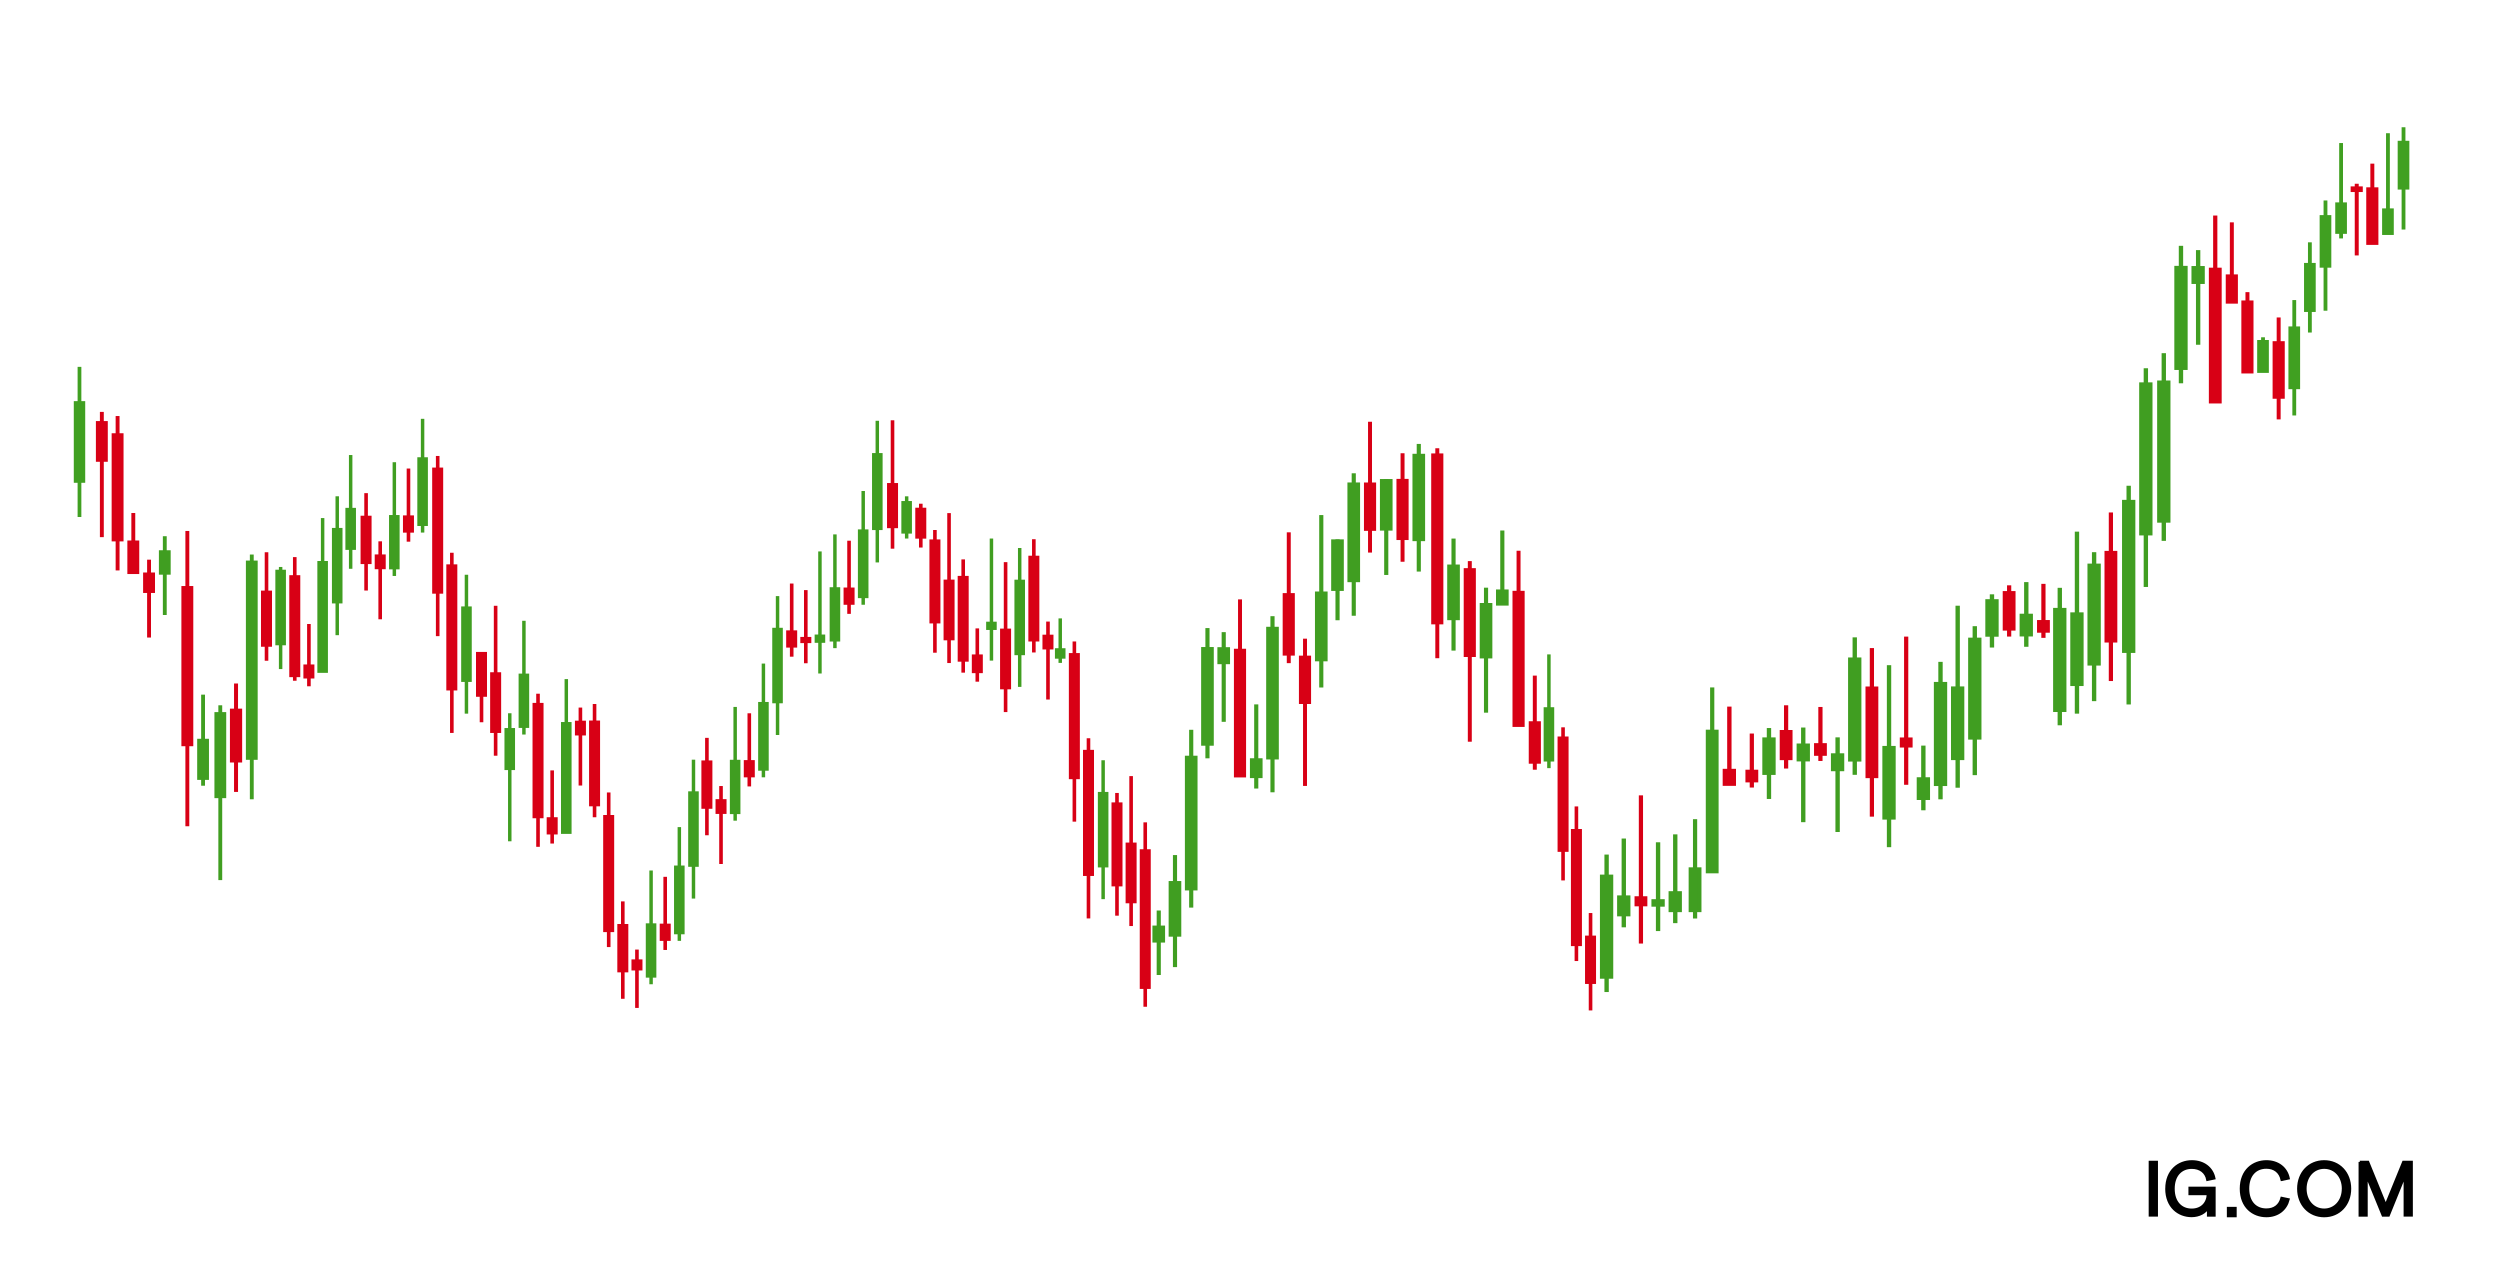 <?xml version="1.0" encoding="UTF-8"?>
<svg id="Layer_1" data-name="Layer 1" xmlns="http://www.w3.org/2000/svg" viewBox="0 0 700 360.05">
  <defs>
    <style>
      .cls-1 {
        fill: #409e21;
      }

      .cls-2 {
        fill: #da0015;
      }

      .cls-3 {
        stroke: #000;
        stroke-miterlimit: 10;
        stroke-width: .7px;
      }

      .cls-4 {
        fill: #40a021;
      }

      .cls-5 {
        fill: #d80015;
      }
    </style>
  </defs>
  <g>
    <rect class="cls-3" x="601.98" y="325.36" width="1.9" height="14.94"/>
    <path class="cls-3" d="M606.62,332.84c0-5.09,3.44-7.64,7.1-7.64,3.27,0,5.67,1.83,6.27,4.72l-1.9.4c-.4-2.11-2.05-3.38-4.39-3.38-2.98,0-5.13,2.11-5.13,5.91s2.15,5.9,5.1,5.9c2.75,0,4.51-1.82,4.56-4.44h-5.12v-1.7h6.92v7.7h-1.74v-2.34c-.67,1.52-2.57,2.49-4.63,2.49-3.64,0-7.05-2.54-7.05-7.65"/>
    <rect class="cls-3" x="623.87" y="338.27" width="2.05" height="2.22"/>
    <path class="cls-3" d="M627.48,332.84c0-5.15,3.46-7.64,7.13-7.64,3.2,0,5.58,1.83,6.19,4.72l-1.9.4c-.47-2.15-2.03-3.42-4.33-3.42-2.98,0-5.13,2.09-5.13,5.91s2.15,5.9,5.13,5.9c2.27,0,3.77-1.19,4.3-3.26l1.9.4c-.73,2.82-3.02,4.63-6.18,4.63-3.69,0-7.11-2.51-7.11-7.66"/>
    <path class="cls-3" d="M643.54,332.84c0-4.45,3.04-7.64,7.23-7.64s7.22,3.2,7.22,7.64-3.04,7.65-7.22,7.65-7.23-3.2-7.23-7.65M656.06,332.84c0-3.42-2.21-5.91-5.28-5.91s-5.28,2.51-5.28,5.91,2.21,5.9,5.27,5.9,5.28-2.49,5.28-5.9"/>
    <polygon class="cls-3" points="660.74 325.35 663.04 325.35 668 337.5 672.95 325.35 675.25 325.35 675.25 340.3 673.36 340.3 673.36 329.05 668.8 340.31 667.21 340.31 662.61 329.05 662.61 340.31 660.75 340.31 660.75 325.35 660.74 325.35"/>
  </g>
  <g>
    <rect class="cls-1" x="418.87" y="165.05" width="3.54" height="4.52" transform="translate(841.29 334.62) rotate(-180)"/>
    <rect class="cls-1" x="420.06" y="148.55" width="1.16" height="18.75" transform="translate(841.29 315.84) rotate(-180)"/>
    <rect class="cls-1" x="395.49" y="127.05" width="3.54" height="24.46" transform="translate(794.52 278.57) rotate(-180)"/>
    <rect class="cls-1" x="396.68" y="124.31" width="1.16" height="35.74" transform="translate(794.52 284.35) rotate(-180)"/>
    <rect class="cls-1" x="386.39" y="134.12" width="3.54" height="14.44" transform="translate(776.31 282.69) rotate(-180)"/>
    <rect class="cls-1" x="387.58" y="134.15" width="1.16" height="26.85" transform="translate(776.31 295.14) rotate(-180)"/>
    <rect class="cls-1" x="372.74" y="151.02" width="3.54" height="14.44" transform="translate(749.01 316.48) rotate(-180)"/>
    <rect class="cls-1" x="373.92" y="151.04" width="1.16" height="22.63" transform="translate(749.01 324.71) rotate(-180)"/>
    <rect class="cls-1" x="368.18" y="165.63" width="3.54" height="19.55" transform="translate(739.91 350.8) rotate(-180)"/>
    <rect class="cls-1" x="369.37" y="144.21" width="1.16" height="48.28" transform="translate(739.91 336.71) rotate(-180)"/>
    <rect class="cls-1" x="340.88" y="181.22" width="3.54" height="4.76" transform="translate(685.29 367.19) rotate(-180)"/>
    <rect class="cls-1" x="342.07" y="176.99" width="1.16" height="25.11" transform="translate(685.29 379.1) rotate(-180)"/>
    <rect class="cls-1" x="322.67" y="259.16" width="3.54" height="4.76" transform="translate(648.89 523.08) rotate(-180)"/>
    <rect class="cls-1" x="323.86" y="254.94" width="1.16" height="18.06" transform="translate(648.89 527.94) rotate(-180)"/>
    <rect class="cls-1" x="336.33" y="181.17" width="3.54" height="27.63" transform="translate(676.19 389.97) rotate(-180)"/>
    <rect class="cls-1" x="337.52" y="175.85" width="1.16" height="36.47" transform="translate(676.19 388.18) rotate(-180)"/>
    <rect class="cls-1" x="331.78" y="211.6" width="3.54" height="37.72" transform="translate(667.09 460.92) rotate(-180)"/>
    <rect class="cls-1" x="332.97" y="204.34" width="1.16" height="49.79" transform="translate(667.09 458.47) rotate(-180)"/>
    <rect class="cls-1" x="354.53" y="175.49" width="3.54" height="37.15" transform="translate(712.6 388.14) rotate(-180)"/>
    <rect class="cls-1" x="355.72" y="172.54" width="1.16" height="49.31" transform="translate(712.6 394.38) rotate(-180)"/>
    <rect class="cls-1" x="349.98" y="212.31" width="3.54" height="5.56" transform="translate(703.5 430.18) rotate(-180)"/>
    <rect class="cls-1" x="351.17" y="197.23" width="1.16" height="23.56" transform="translate(703.5 418.02) rotate(-180)"/>
    <rect class="cls-1" x="377.29" y="135.08" width="3.54" height="27.92" transform="translate(758.11 298.09) rotate(-180)"/>
    <rect class="cls-1" x="378.48" y="132.51" width="1.16" height="39.89" transform="translate(758.11 304.92) rotate(-180)"/>
    <rect class="cls-1" x="414.32" y="168.85" width="3.54" height="15.52" transform="translate(832.18 353.21) rotate(-180)"/>
    <rect class="cls-1" x="415.51" y="164.56" width="1.16" height="35" transform="translate(832.18 364.11) rotate(-180)"/>
    <rect class="cls-1" x="405.22" y="158.08" width="3.54" height="15.58" transform="translate(813.98 331.73) rotate(-180)"/>
    <rect class="cls-1" x="406.41" y="150.81" width="1.16" height="31.37" transform="translate(813.98 332.98) rotate(-180)"/>
    <rect class="cls-1" x="327.23" y="246.7" width="3.54" height="15.58" transform="translate(657.99 508.97) rotate(-180)"/>
    <rect class="cls-1" x="328.41" y="239.43" width="1.16" height="31.37" transform="translate(657.99 510.22) rotate(-180)"/>
    <rect class="cls-5" x="428.04" y="201.95" width="3.4" height="11.89" transform="translate(859.49 415.79) rotate(-180)"/>
    <rect class="cls-5" x="429.19" y="189.17" width="1.11" height="26.35" transform="translate(859.49 404.69) rotate(-180)"/>
    <rect class="cls-5" x="423.49" y="165.43" width="3.4" height="38.11" transform="translate(850.39 368.97) rotate(-180)"/>
    <rect class="cls-5" x="424.64" y="154.22" width="1.11" height="48.26" transform="translate(850.39 356.69) rotate(-180)"/>
    <rect class="cls-5" x="391.01" y="134.08" width="3.4" height="17.12" transform="translate(785.42 285.29) rotate(-180)"/>
    <rect class="cls-5" x="392.15" y="126.9" width="1.11" height="30.38" transform="translate(785.42 284.19) rotate(-180)"/>
    <rect class="cls-5" x="381.9" y="135.1" width="3.4" height="13.54" transform="translate(767.21 283.74) rotate(-180)"/>
    <rect class="cls-5" x="383.05" y="118.09" width="1.11" height="36.63" transform="translate(767.21 272.81) rotate(-180)"/>
    <rect class="cls-5" x="409.84" y="159.08" width="3.4" height="24.88" transform="translate(823.08 343.04) rotate(-180)"/>
    <rect class="cls-5" x="410.98" y="157.11" width="1.11" height="50.57" transform="translate(823.08 364.79) rotate(-180)"/>
    <rect class="cls-5" x="400.74" y="126.95" width="3.4" height="47.86" transform="translate(804.88 301.77) rotate(-180)"/>
    <rect class="cls-5" x="401.88" y="125.5" width="1.11" height="58.79" transform="translate(804.88 309.8) rotate(-180)"/>
    <rect class="cls-5" x="359.15" y="166.06" width="3.4" height="17.5" transform="translate(721.7 349.63) rotate(-180)"/>
    <rect class="cls-5" x="360.29" y="149.05" width="1.11" height="36.63" transform="translate(721.7 334.73) rotate(-180)"/>
    <rect class="cls-5" x="363.7" y="183.58" width="3.4" height="13.54" transform="translate(730.8 380.7) rotate(-180)"/>
    <rect class="cls-5" x="364.84" y="178.83" width="1.11" height="41.23" transform="translate(730.8 398.89) rotate(-180)"/>
    <rect class="cls-5" x="345.5" y="181.66" width="3.4" height="36.03" transform="translate(694.4 399.34) rotate(-180)"/>
    <rect class="cls-5" x="346.64" y="167.83" width="1.11" height="48.42" transform="translate(694.4 384.08) rotate(-180)"/>
    <rect class="cls-1" x="555.88" y="167.77" width="3.73" height="10.51" transform="translate(1115.5 346.05) rotate(180)"/>
    <rect class="cls-1" x="557.14" y="166.41" width="1.22" height="14.9" transform="translate(1115.5 347.72) rotate(180)"/>
    <rect class="cls-1" x="493.44" y="206.46" width="3.73" height="10.51" transform="translate(990.62 423.44) rotate(180)"/>
    <rect class="cls-1" x="494.7" y="203.85" width="1.22" height="19.86" transform="translate(990.62 427.56) rotate(180)"/>
    <rect class="cls-1" x="551.08" y="178.54" width="3.73" height="28.55" transform="translate(1105.89 385.63) rotate(180)"/>
    <rect class="cls-1" x="552.34" y="175.34" width="1.22" height="41.71" transform="translate(1105.89 392.38) rotate(180)"/>
    <rect class="cls-1" x="536.67" y="217.63" width="3.73" height="6.37" transform="translate(1077.08 441.63) rotate(180)"/>
    <rect class="cls-1" x="537.93" y="208.78" width="1.22" height="18.11" transform="translate(1077.08 435.66) rotate(180)"/>
    <rect class="cls-1" x="565.49" y="171.85" width="3.73" height="6.37" transform="translate(1134.71 350.06) rotate(180)"/>
    <rect class="cls-1" x="566.74" y="162.99" width="1.22" height="18.11" transform="translate(1134.71 344.09) rotate(180)"/>
    <rect class="cls-1" x="527.07" y="208.86" width="3.73" height="20.63" transform="translate(1057.86 438.35) rotate(180)"/>
    <rect class="cls-1" x="528.32" y="186.26" width="1.22" height="50.96" transform="translate(1057.86 423.47) rotate(180)"/>
    <rect class="cls-1" x="546.28" y="192.2" width="3.73" height="20.63" transform="translate(1096.29 405.03) rotate(180)"/>
    <rect class="cls-1" x="547.53" y="169.6" width="1.22" height="50.96" transform="translate(1096.29 390.16) rotate(180)"/>
    <rect class="cls-1" x="613.61" y="74.48" width="3.73" height="5.02" transform="translate(1230.95 153.99) rotate(180)"/>
    <rect class="cls-1" x="614.86" y="70.03" width="1.22" height="26.5" transform="translate(1230.95 166.56) rotate(180)"/>
    <rect class="cls-1" x="512.66" y="210.91" width="3.73" height="5.02" transform="translate(1029.05 426.85) rotate(180)"/>
    <rect class="cls-1" x="513.91" y="206.46" width="1.22" height="26.5" transform="translate(1029.05 439.42) rotate(180)"/>
    <rect class="cls-1" x="503.05" y="208.17" width="3.73" height="5.02" transform="translate(1009.83 421.37) rotate(180)"/>
    <rect class="cls-1" x="504.31" y="203.72" width="1.22" height="26.5" transform="translate(1009.83 433.93) rotate(180)"/>
    <rect class="cls-1" x="608.8" y="74.44" width="3.73" height="29.15" transform="translate(1221.34 178.03) rotate(180)"/>
    <rect class="cls-1" x="610.06" y="68.82" width="1.22" height="38.49" transform="translate(1221.34 176.14) rotate(180)"/>
    <rect class="cls-1" x="517.46" y="184.08" width="3.73" height="29.15" transform="translate(1038.65 397.32) rotate(180)"/>
    <rect class="cls-1" x="518.71" y="178.47" width="1.22" height="38.49" transform="translate(1038.65 395.42) rotate(180)"/>
    <rect class="cls-1" x="541.47" y="190.94" width="3.73" height="29.15" transform="translate(1086.68 411.03) rotate(180)"/>
    <rect class="cls-1" x="542.73" y="185.32" width="1.22" height="38.49" transform="translate(1086.68 409.13) rotate(180)"/>
    <rect class="cls-1" x="584.48" y="157.81" width="3.73" height="28.55" transform="translate(1172.7 344.17) rotate(180)"/>
    <rect class="cls-1" x="585.74" y="154.6" width="1.22" height="41.71" transform="translate(1172.7 350.92) rotate(180)"/>
    <rect class="cls-1" x="579.68" y="171.47" width="3.73" height="20.63" transform="translate(1163.09 363.56) rotate(180)"/>
    <rect class="cls-1" x="580.93" y="148.87" width="1.22" height="50.96" transform="translate(1163.09 348.69) rotate(180)"/>
    <rect class="cls-1" x="574.88" y="170.21" width="3.73" height="29.15" transform="translate(1153.48 369.57) rotate(180)"/>
    <rect class="cls-1" x="576.13" y="164.59" width="1.22" height="38.49" transform="translate(1153.48 367.67) rotate(180)"/>
    <rect class="cls-1" x="604" y="106.55" width="3.73" height="39.81" transform="translate(1211.73 252.9) rotate(180)"/>
    <rect class="cls-1" x="605.26" y="98.88" width="1.22" height="52.55" transform="translate(1211.73 250.32) rotate(180)"/>
    <rect class="cls-1" x="598.97" y="107.06" width="3.73" height="42.86" transform="translate(1201.67 256.98) rotate(180)"/>
    <rect class="cls-1" x="600.22" y="103.11" width="1.22" height="61.24" transform="translate(1201.67 267.46) rotate(180)"/>
    <rect class="cls-1" x="594.16" y="139.95" width="3.73" height="42.86" transform="translate(1192.06 322.77) rotate(180)"/>
    <rect class="cls-1" x="595.42" y="136.01" width="1.22" height="61.24" transform="translate(1192.06 333.26) rotate(180)"/>
    <rect class="cls-5" x="531.94" y="206.49" width="3.59" height="2.82" transform="translate(1067.47 415.8) rotate(180)"/>
    <rect class="cls-5" x="533.15" y="178.24" width="1.18" height="41.49" transform="translate(1067.47 397.98) rotate(180)"/>
    <rect class="cls-5" x="570.36" y="173.61" width="3.59" height="3.55" transform="translate(1144.32 350.77) rotate(180)"/>
    <rect class="cls-5" x="571.57" y="163.48" width="1.18" height="15.12" transform="translate(1144.32 342.08) rotate(180)"/>
    <rect class="cls-5" x="507.92" y="208.07" width="3.59" height="3.55" transform="translate(1019.44 419.7) rotate(180)"/>
    <rect class="cls-5" x="509.13" y="197.94" width="1.18" height="15.12" transform="translate(1019.44 411.01) rotate(180)"/>
    <rect class="cls-5" x="488.71" y="215.51" width="3.59" height="3.55" transform="translate(981.02 434.58) rotate(180)"/>
    <rect class="cls-5" x="489.92" y="205.38" width="1.18" height="15.12" transform="translate(981.02 425.89) rotate(180)"/>
    <rect class="cls-5" x="560.76" y="165.5" width="3.59" height="11.07" transform="translate(1125.11 342.07) rotate(180)"/>
    <rect class="cls-5" x="561.96" y="163.89" width="1.18" height="14.35" transform="translate(1125.11 342.13) rotate(180)"/>
    <rect class="cls-5" x="498.32" y="204.4" width="3.59" height="8.44" transform="translate(1000.23 417.24) rotate(180)"/>
    <rect class="cls-5" x="499.53" y="197.48" width="1.18" height="17.71" transform="translate(1000.23 412.67) rotate(180)"/>
    <rect class="cls-1" x="447.99" y="244.9" width="3.73" height="29.15" transform="translate(899.7 518.94) rotate(180)"/>
    <rect class="cls-1" x="449.24" y="239.28" width="1.22" height="38.49" transform="translate(899.7 517.05) rotate(180)"/>
    <rect class="cls-1" x="467.2" y="249.53" width="3.73" height="5.87" transform="translate(938.13 504.93) rotate(180)"/>
    <rect class="cls-1" x="468.45" y="233.61" width="1.22" height="24.86" transform="translate(938.13 492.09) rotate(180)"/>
    <rect class="cls-1" x="462.39" y="251.76" width="3.73" height="2.1" transform="translate(928.52 505.63) rotate(180)"/>
    <rect class="cls-1" x="463.65" y="235.85" width="1.22" height="24.86" transform="translate(928.52 496.55) rotate(180)"/>
    <rect class="cls-1" x="452.79" y="250.71" width="3.73" height="5.87" transform="translate(909.31 507.29) rotate(180)"/>
    <rect class="cls-1" x="454.04" y="234.8" width="1.22" height="24.86" transform="translate(909.31 494.45) rotate(180)"/>
    <rect class="cls-5" x="457.66" y="250.95" width="3.59" height="2.82" transform="translate(918.92 504.72) rotate(180)"/>
    <rect class="cls-5" x="458.87" y="222.7" width="1.18" height="41.49" transform="translate(918.92 486.89) rotate(180)"/>
    <rect class="cls-5" x="522.33" y="192.22" width="3.59" height="25.66" transform="translate(1048.26 410.1) rotate(180)"/>
    <rect class="cls-5" x="523.54" y="181.46" width="1.18" height="47.2" transform="translate(1048.26 410.12) rotate(180)"/>
    <rect class="cls-5" x="589.26" y="154.25" width="3.59" height="25.66" transform="translate(1182.11 334.16) rotate(180)"/>
    <rect class="cls-5" x="590.47" y="143.49" width="1.18" height="47.2" transform="translate(1182.11 334.18) rotate(180)"/>
    <rect class="cls-5" x="618.48" y="74.95" width="3.59" height="38.02" transform="translate(1240.55 187.92) rotate(180)"/>
    <rect class="cls-5" x="619.69" y="60.36" width="1.18" height="51.1" transform="translate(1240.55 171.81) rotate(180)"/>
    <rect class="cls-5" x="482.35" y="215.27" width="3.73" height="4.77"/>
    <rect class="cls-5" x="483.61" y="197.85" width="1.22" height="19.78"/>
    <rect class="cls-1" x="472.82" y="242.85" width="3.59" height="12.55"/>
    <rect class="cls-1" x="474.03" y="229.37" width="1.18" height="27.81"/>
    <rect class="cls-1" x="477.62" y="204.31" width="3.59" height="40.22"/>
    <rect class="cls-1" x="478.83" y="192.48" width="1.18" height="50.93"/>
    <rect class="cls-5" x="26.85" y="117.9" width="3.33" height="11.4"/>
    <rect class="cls-5" x="27.97" y="115.33" width="1.09" height="35.07"/>
    <rect class="cls-5" x="35.66" y="151.34" width="3.33" height="9.39"/>
    <rect class="cls-5" x="36.78" y="143.64" width="1.09" height="16.78"/>
    <rect class="cls-5" x="40.07" y="160.3" width="3.33" height="5.73"/>
    <rect class="cls-5" x="41.19" y="156.71" width="1.09" height="21.8"/>
    <rect class="cls-5" x="31.26" y="121.31" width="3.33" height="30.28"/>
    <rect class="cls-5" x="32.38" y="116.49" width="1.09" height="43.23"/>
    <rect class="cls-5" x="50.79" y="164.09" width="3.33" height="44.85"/>
    <rect class="cls-5" x="51.91" y="148.67" width="1.09" height="82.68"/>
    <rect class="cls-5" x="73.08" y="165.37" width="3.08" height="15.72"/>
    <rect class="cls-5" x="74.12" y="154.63" width="1.01" height="30.38"/>
    <rect class="cls-5" x="81" y="161.05" width="3.08" height="28.55"/>
    <rect class="cls-5" x="82.03" y="155.99" width="1.01" height="34.62"/>
    <rect class="cls-5" x="84.95" y="186.05" width="3.08" height="3.93"/>
    <rect class="cls-5" x="85.99" y="174.72" width="1.01" height="17.44"/>
    <rect class="cls-5" x="64.38" y="198.42" width="3.42" height="15.08"/>
    <rect class="cls-5" x="65.53" y="191.38" width="1.12" height="30.36"/>
    <rect class="cls-1" x="55.21" y="206.86" width="3.3" height="11.51"/>
    <rect class="cls-1" x="56.32" y="194.5" width="1.08" height="25.5"/>
    <rect class="cls-1" x="44.49" y="154.07" width="3.3" height="6.84"/>
    <rect class="cls-1" x="45.6" y="150.14" width="1.08" height="22.06"/>
    <rect class="cls-1" x="96.71" y="142.2" width="2.96" height="11.77"/>
    <rect class="cls-1" x="97.7" y="127.41" width=".97" height="31.85"/>
    <rect class="cls-1" x="60.04" y="199.39" width="3.3" height="24.09"/>
    <rect class="cls-1" x="61.14" y="197.48" width="1.08" height="48.95"/>
    <rect class="cls-1" x="68.85" y="156.96" width="3.3" height="55.79"/>
    <rect class="cls-1" x="69.96" y="155.27" width="1.08" height="68.53"/>
    <rect class="cls-1" x="77.1" y="159.52" width="2.96" height="21.16"/>
    <rect class="cls-1" x="78.09" y="158.75" width=".97" height="28.59"/>
    <rect class="cls-5" x="104.92" y="155.24" width="3.08" height="4.14"/>
    <rect class="cls-5" x="105.95" y="151.57" width="1.01" height="21.83"/>
    <rect class="cls-5" x="112.83" y="144.31" width="3.08" height="4.83"/>
    <rect class="cls-5" x="113.87" y="131.19" width="1.01" height="20.48"/>
    <rect class="cls-5" x="100.96" y="144.4" width="3.08" height="13.54"/>
    <rect class="cls-5" x="102" y="138.08" width="1.01" height="27.27"/>
    <rect class="cls-1" x="108.93" y="144.21" width="2.96" height="15.21"/>
    <rect class="cls-1" x="109.93" y="129.42" width=".97" height="31.85"/>
    <rect class="cls-1" x="116.85" y="128.03" width="2.96" height="19.25"/>
    <rect class="cls-1" x="117.84" y="117.27" width=".97" height="31.85"/>
    <rect class="cls-5" x="236.2" y="164.51" width="3.08" height="4.83"/>
    <rect class="cls-5" x="237.23" y="151.4" width="1.01" height="20.48"/>
    <rect class="cls-1" x="232.3" y="164.42" width="2.96" height="15.21"/>
    <rect class="cls-1" x="233.29" y="149.63" width=".97" height="31.85"/>
    <rect class="cls-1" x="240.21" y="148.23" width="2.96" height="19.25"/>
    <rect class="cls-1" x="241.21" y="137.48" width=".97" height="31.85"/>
    <rect class="cls-1" x="244.17" y="126.86" width="2.96" height="21.56"/>
    <rect class="cls-1" x="245.16" y="117.82" width=".97" height="39.66"/>
    <rect class="cls-1" x="92.94" y="147.82" width="2.96" height="21.14"/>
    <rect class="cls-1" x="93.94" y="138.96" width=".97" height="38.89"/>
    <rect class="cls-5" x="121.01" y="130.92" width="3.08" height="35.31"/>
    <rect class="cls-5" x="122.05" y="127.67" width="1.01" height="50.45"/>
    <rect class="cls-5" x="124.97" y="158.02" width="3.08" height="35.31"/>
    <rect class="cls-5" x="126.01" y="154.77" width="1.01" height="50.45"/>
    <rect class="cls-1" x="129.13" y="169.8" width="2.96" height="21.14"/>
    <rect class="cls-1" x="130.12" y="160.93" width=".97" height="38.89"/>
    <rect class="cls-5" x="133.28" y="182.54" width="3.08" height="12.56"/>
    <rect class="cls-5" x="134.32" y="182.56" width="1.01" height="19.67"/>
    <rect class="cls-5" x="137.24" y="188.23" width="3.08" height="17"/>
    <rect class="cls-5" x="138.27" y="169.62" width="1.01" height="41.98"/>
    <rect class="cls-5" x="160.98" y="201.79" width="3.08" height="4.14"/>
    <rect class="cls-5" x="162.01" y="198.12" width="1.01" height="21.83"/>
    <rect class="cls-5" x="176.81" y="268.63" width="3.08" height="3.1"/>
    <rect class="cls-5" x="177.84" y="265.88" width="1.01" height="16.34"/>
    <rect class="cls-5" x="164.94" y="201.75" width="3.08" height="24.02"/>
    <rect class="cls-5" x="165.97" y="197.12" width="1.01" height="31.71"/>
    <rect class="cls-5" x="168.89" y="228.2" width="3.08" height="32.79"/>
    <rect class="cls-5" x="169.93" y="221.89" width="1.01" height="43.29"/>
    <rect class="cls-5" x="149.11" y="196.81" width="3.08" height="32.3"/>
    <rect class="cls-5" x="150.14" y="194.24" width="1.01" height="42.87"/>
    <rect class="cls-5" x="153.07" y="228.82" width="3.08" height="4.83"/>
    <rect class="cls-5" x="154.1" y="215.71" width="1.01" height="20.48"/>
    <rect class="cls-5" x="184.72" y="258.62" width="3.08" height="4.83"/>
    <rect class="cls-5" x="185.75" y="245.51" width="1.01" height="20.48"/>
    <rect class="cls-5" x="172.85" y="258.72" width="3.08" height="13.54"/>
    <rect class="cls-5" x="173.88" y="252.39" width="1.01" height="27.27"/>
    <rect class="cls-1" x="145.21" y="188.61" width="2.96" height="15.21"/>
    <rect class="cls-1" x="146.21" y="173.82" width=".97" height="31.85"/>
    <rect class="cls-1" x="180.82" y="258.53" width="2.96" height="15.21"/>
    <rect class="cls-1" x="181.82" y="243.74" width=".97" height="31.85"/>
    <rect class="cls-1" x="188.73" y="242.35" width="2.96" height="19.25"/>
    <rect class="cls-1" x="189.73" y="231.59" width=".97" height="31.85"/>
    <rect class="cls-1" x="192.69" y="221.57" width="2.96" height="21.14"/>
    <rect class="cls-1" x="193.69" y="212.71" width=".97" height="38.89"/>
    <rect class="cls-1" x="141.25" y="203.85" width="2.96" height="11.77"/>
    <rect class="cls-1" x="142.25" y="199.71" width=".97" height="35.85"/>
    <rect class="cls-1" x="157.08" y="202.17" width="2.96" height="31.32"/>
    <rect class="cls-1" x="158.08" y="190.15" width=".97" height="42.1"/>
    <rect class="cls-1" x="88.86" y="157.08" width="2.96" height="31.32"/>
    <rect class="cls-1" x="89.85" y="145.06" width=".97" height="42.1"/>
    <rect class="cls-5" x="200.35" y="223.76" width="3.08" height="4.14"/>
    <rect class="cls-5" x="201.38" y="220.09" width="1.01" height="21.83"/>
    <rect class="cls-5" x="208.26" y="212.83" width="3.08" height="4.83"/>
    <rect class="cls-5" x="209.3" y="199.72" width="1.01" height="20.48"/>
    <rect class="cls-5" x="220.13" y="176.5" width="3.08" height="4.83"/>
    <rect class="cls-5" x="221.17" y="163.39" width="1.01" height="20.48"/>
    <rect class="cls-5" x="224.09" y="178.34" width="3.08" height="1.73"/>
    <rect class="cls-5" x="225.12" y="165.23" width="1.01" height="20.48"/>
    <rect class="cls-5" x="196.39" y="212.92" width="3.08" height="13.54"/>
    <rect class="cls-5" x="197.43" y="206.6" width="1.01" height="27.27"/>
    <rect class="cls-1" x="228.1" y="177.67" width="2.96" height="2.32"/>
    <rect class="cls-1" x="229.1" y="154.4" width=".97" height="34.18"/>
    <rect class="cls-1" x="204.36" y="212.74" width="2.96" height="15.21"/>
    <rect class="cls-1" x="205.36" y="197.94" width=".97" height="31.85"/>
    <rect class="cls-1" x="212.28" y="196.55" width="2.96" height="19.25"/>
    <rect class="cls-1" x="213.27" y="185.8" width=".97" height="31.85"/>
    <rect class="cls-1" x="216.23" y="175.78" width="2.96" height="21.14"/>
    <rect class="cls-1" x="217.23" y="166.91" width=".97" height="38.89"/>
    <rect class="cls-5" x="256.28" y="142.16" width="3.08" height="8.66"/>
    <rect class="cls-5" x="257.32" y="141.04" width="1.01" height="12.27"/>
    <rect class="cls-5" x="260.24" y="151.04" width="3.08" height="23.52"/>
    <rect class="cls-5" x="261.27" y="148.4" width="1.01" height="34.36"/>
    <rect class="cls-5" x="272.11" y="183.24" width="3.08" height="5.24"/>
    <rect class="cls-5" x="273.14" y="175.95" width="1.01" height="14.92"/>
    <rect class="cls-5" x="248.37" y="135.25" width="3.08" height="12.64"/>
    <rect class="cls-5" x="249.4" y="117.68" width="1.01" height="35.95"/>
    <rect class="cls-5" x="280.02" y="176.01" width="3.08" height="17"/>
    <rect class="cls-5" x="281.06" y="157.4" width="1.01" height="41.98"/>
    <rect class="cls-5" x="264.2" y="162.29" width="3.08" height="17"/>
    <rect class="cls-5" x="265.23" y="143.67" width="1.01" height="41.98"/>
    <rect class="cls-5" x="291.89" y="177.71" width="3.08" height="4.14"/>
    <rect class="cls-5" x="292.93" y="174.04" width="1.01" height="21.83"/>
    <rect class="cls-5" x="287.94" y="155.6" width="3.08" height="24.02"/>
    <rect class="cls-5" x="288.97" y="150.98" width="1.01" height="31.71"/>
    <rect class="cls-5" x="268.15" y="161.25" width="3.08" height="24.02"/>
    <rect class="cls-5" x="269.19" y="156.63" width="1.01" height="31.71"/>
    <rect class="cls-5" x="311.22" y="224.67" width="3.08" height="23.52"/>
    <rect class="cls-5" x="312.25" y="222.03" width="1.01" height="34.36"/>
    <rect class="cls-5" x="315.17" y="235.92" width="3.08" height="17"/>
    <rect class="cls-5" x="316.21" y="217.31" width="1.01" height="41.98"/>
    <rect class="cls-5" x="319.13" y="237.79" width="3.08" height="39.11"/>
    <rect class="cls-5" x="320.16" y="230.26" width="1.01" height="51.63"/>
    <rect class="cls-5" x="299.28" y="182.86" width="3.08" height="35.31"/>
    <rect class="cls-5" x="300.32" y="179.61" width="1.01" height="50.45"/>
    <rect class="cls-5" x="303.24" y="209.96" width="3.08" height="35.31"/>
    <rect class="cls-5" x="304.27" y="206.71" width="1.01" height="50.45"/>
    <rect class="cls-1" x="276.12" y="174.07" width="2.96" height="2.32"/>
    <rect class="cls-1" x="277.12" y="150.79" width=".97" height="34.18"/>
    <rect class="cls-1" x="295.38" y="181.5" width="2.96" height="2.93"/>
    <rect class="cls-1" x="296.38" y="173.15" width=".97" height="12.46"/>
    <rect class="cls-1" x="252.38" y="140.29" width="2.96" height="9.12"/>
    <rect class="cls-1" x="253.38" y="138.97" width=".97" height="11.82"/>
    <rect class="cls-1" x="284.04" y="162.31" width="2.96" height="21.14"/>
    <rect class="cls-1" x="285.03" y="153.44" width=".97" height="38.89"/>
    <rect class="cls-1" x="307.4" y="221.74" width="2.96" height="21.14"/>
    <rect class="cls-1" x="308.39" y="212.87" width=".97" height="38.89"/>
    <rect class="cls-5" x="439.86" y="232.12" width="3.08" height="32.79"/>
    <rect class="cls-5" x="440.89" y="225.8" width="1.01" height="43.29"/>
    <rect class="cls-5" x="443.81" y="261.97" width="3.08" height="13.54"/>
    <rect class="cls-5" x="444.85" y="255.65" width="1.01" height="27.27"/>
    <rect class="cls-5" x="436.12" y="206.22" width="3.08" height="32.3"/>
    <rect class="cls-5" x="437.15" y="203.65" width="1.01" height="42.87"/>
    <rect class="cls-1" x="432.22" y="198.02" width="2.96" height="15.21"/>
    <rect class="cls-1" x="433.21" y="183.23" width=".97" height="31.85"/>
    <rect class="cls-4" x="20.65" y="112.31" width="3.2" height="22.86" transform="translate(44.51 247.49) rotate(180)"/>
    <rect class="cls-4" x="21.73" y="102.71" width="1.05" height="42.04" transform="translate(44.51 247.47) rotate(180)"/>
    <rect class="cls-2" x="636.32" y="95.53" width="3.4" height="16.12" transform="translate(1276.05 207.18) rotate(180)"/>
    <rect class="cls-2" x="637.47" y="88.89" width="1.11" height="28.54" transform="translate(1276.05 206.32) rotate(180)"/>
    <rect class="cls-2" x="627.58" y="84.12" width="3.4" height="20.44" transform="translate(1258.56 188.69) rotate(180)"/>
    <rect class="cls-2" x="628.72" y="81.81" width="1.11" height="21.47" transform="translate(1258.56 185.08) rotate(180)"/>
    <rect class="cls-2" x="623.21" y="76.84" width="3.4" height="8.19" transform="translate(1249.82 161.86) rotate(180)"/>
    <rect class="cls-2" x="624.35" y="62.27" width="1.11" height="21.47" transform="translate(1249.82 146) rotate(180)"/>
    <rect class="cls-2" x="662.55" y="52.46" width="3.4" height="16.12" transform="translate(1328.5 121.03) rotate(180)"/>
    <rect class="cls-2" x="663.69" y="45.82" width="1.11" height="20.07" transform="translate(1328.5 111.71) rotate(180)"/>
    <rect class="cls-2" x="658.18" y="52.19" width="3.4" height="1.58" transform="translate(1319.76 105.96) rotate(180)"/>
    <rect class="cls-2" x="659.32" y="51.45" width="1.11" height="20.07" transform="translate(1319.76 122.97) rotate(180)"/>
    <rect class="cls-4" x="666.98" y="58.36" width="3.27" height="7.44" transform="translate(1337.24 124.15) rotate(180)"/>
    <rect class="cls-4" x="668.08" y="37.3" width="1.07" height="27.25" transform="translate(1337.24 101.85) rotate(180)"/>
    <rect class="cls-4" x="653.87" y="56.68" width="3.27" height="8.81" transform="translate(1311.01 122.16) rotate(180)"/>
    <rect class="cls-4" x="654.97" y="40.05" width="1.07" height="26.71" transform="translate(1311.01 106.81) rotate(180)"/>
    <rect class="cls-4" x="649.5" y="60.23" width="3.27" height="14.72" transform="translate(1302.27 135.18) rotate(180)"/>
    <rect class="cls-4" x="650.6" y="56.14" width="1.07" height="30.87" transform="translate(1302.27 143.14) rotate(180)"/>
    <rect class="cls-4" x="671.36" y="39.43" width="3.27" height="13.66" transform="translate(1345.98 92.51) rotate(180)"/>
    <rect class="cls-4" x="672.46" y="35.63" width="1.07" height="28.64" transform="translate(1345.98 99.9) rotate(180)"/>
    <rect class="cls-4" x="645.13" y="73.63" width="3.27" height="13.73" transform="translate(1293.53 160.98) rotate(180)"/>
    <rect class="cls-4" x="646.23" y="67.86" width="1.07" height="25.26" transform="translate(1293.53 160.97) rotate(180)"/>
    <rect class="cls-4" x="640.76" y="91.4" width="3.27" height="17.57" transform="translate(1284.79 200.37) rotate(180)"/>
    <rect class="cls-4" x="641.86" y="84.02" width="1.07" height="32.31" transform="translate(1284.79 200.35) rotate(180)"/>
    <rect class="cls-4" x="632.02" y="95.2" width="3.27" height="9.21" transform="translate(1267.3 199.61) rotate(180)"/>
    <rect class="cls-4" x="633.12" y="94.44" width="1.07" height="9.6" transform="translate(1267.3 198.48) rotate(180)"/>
  </g>
</svg>